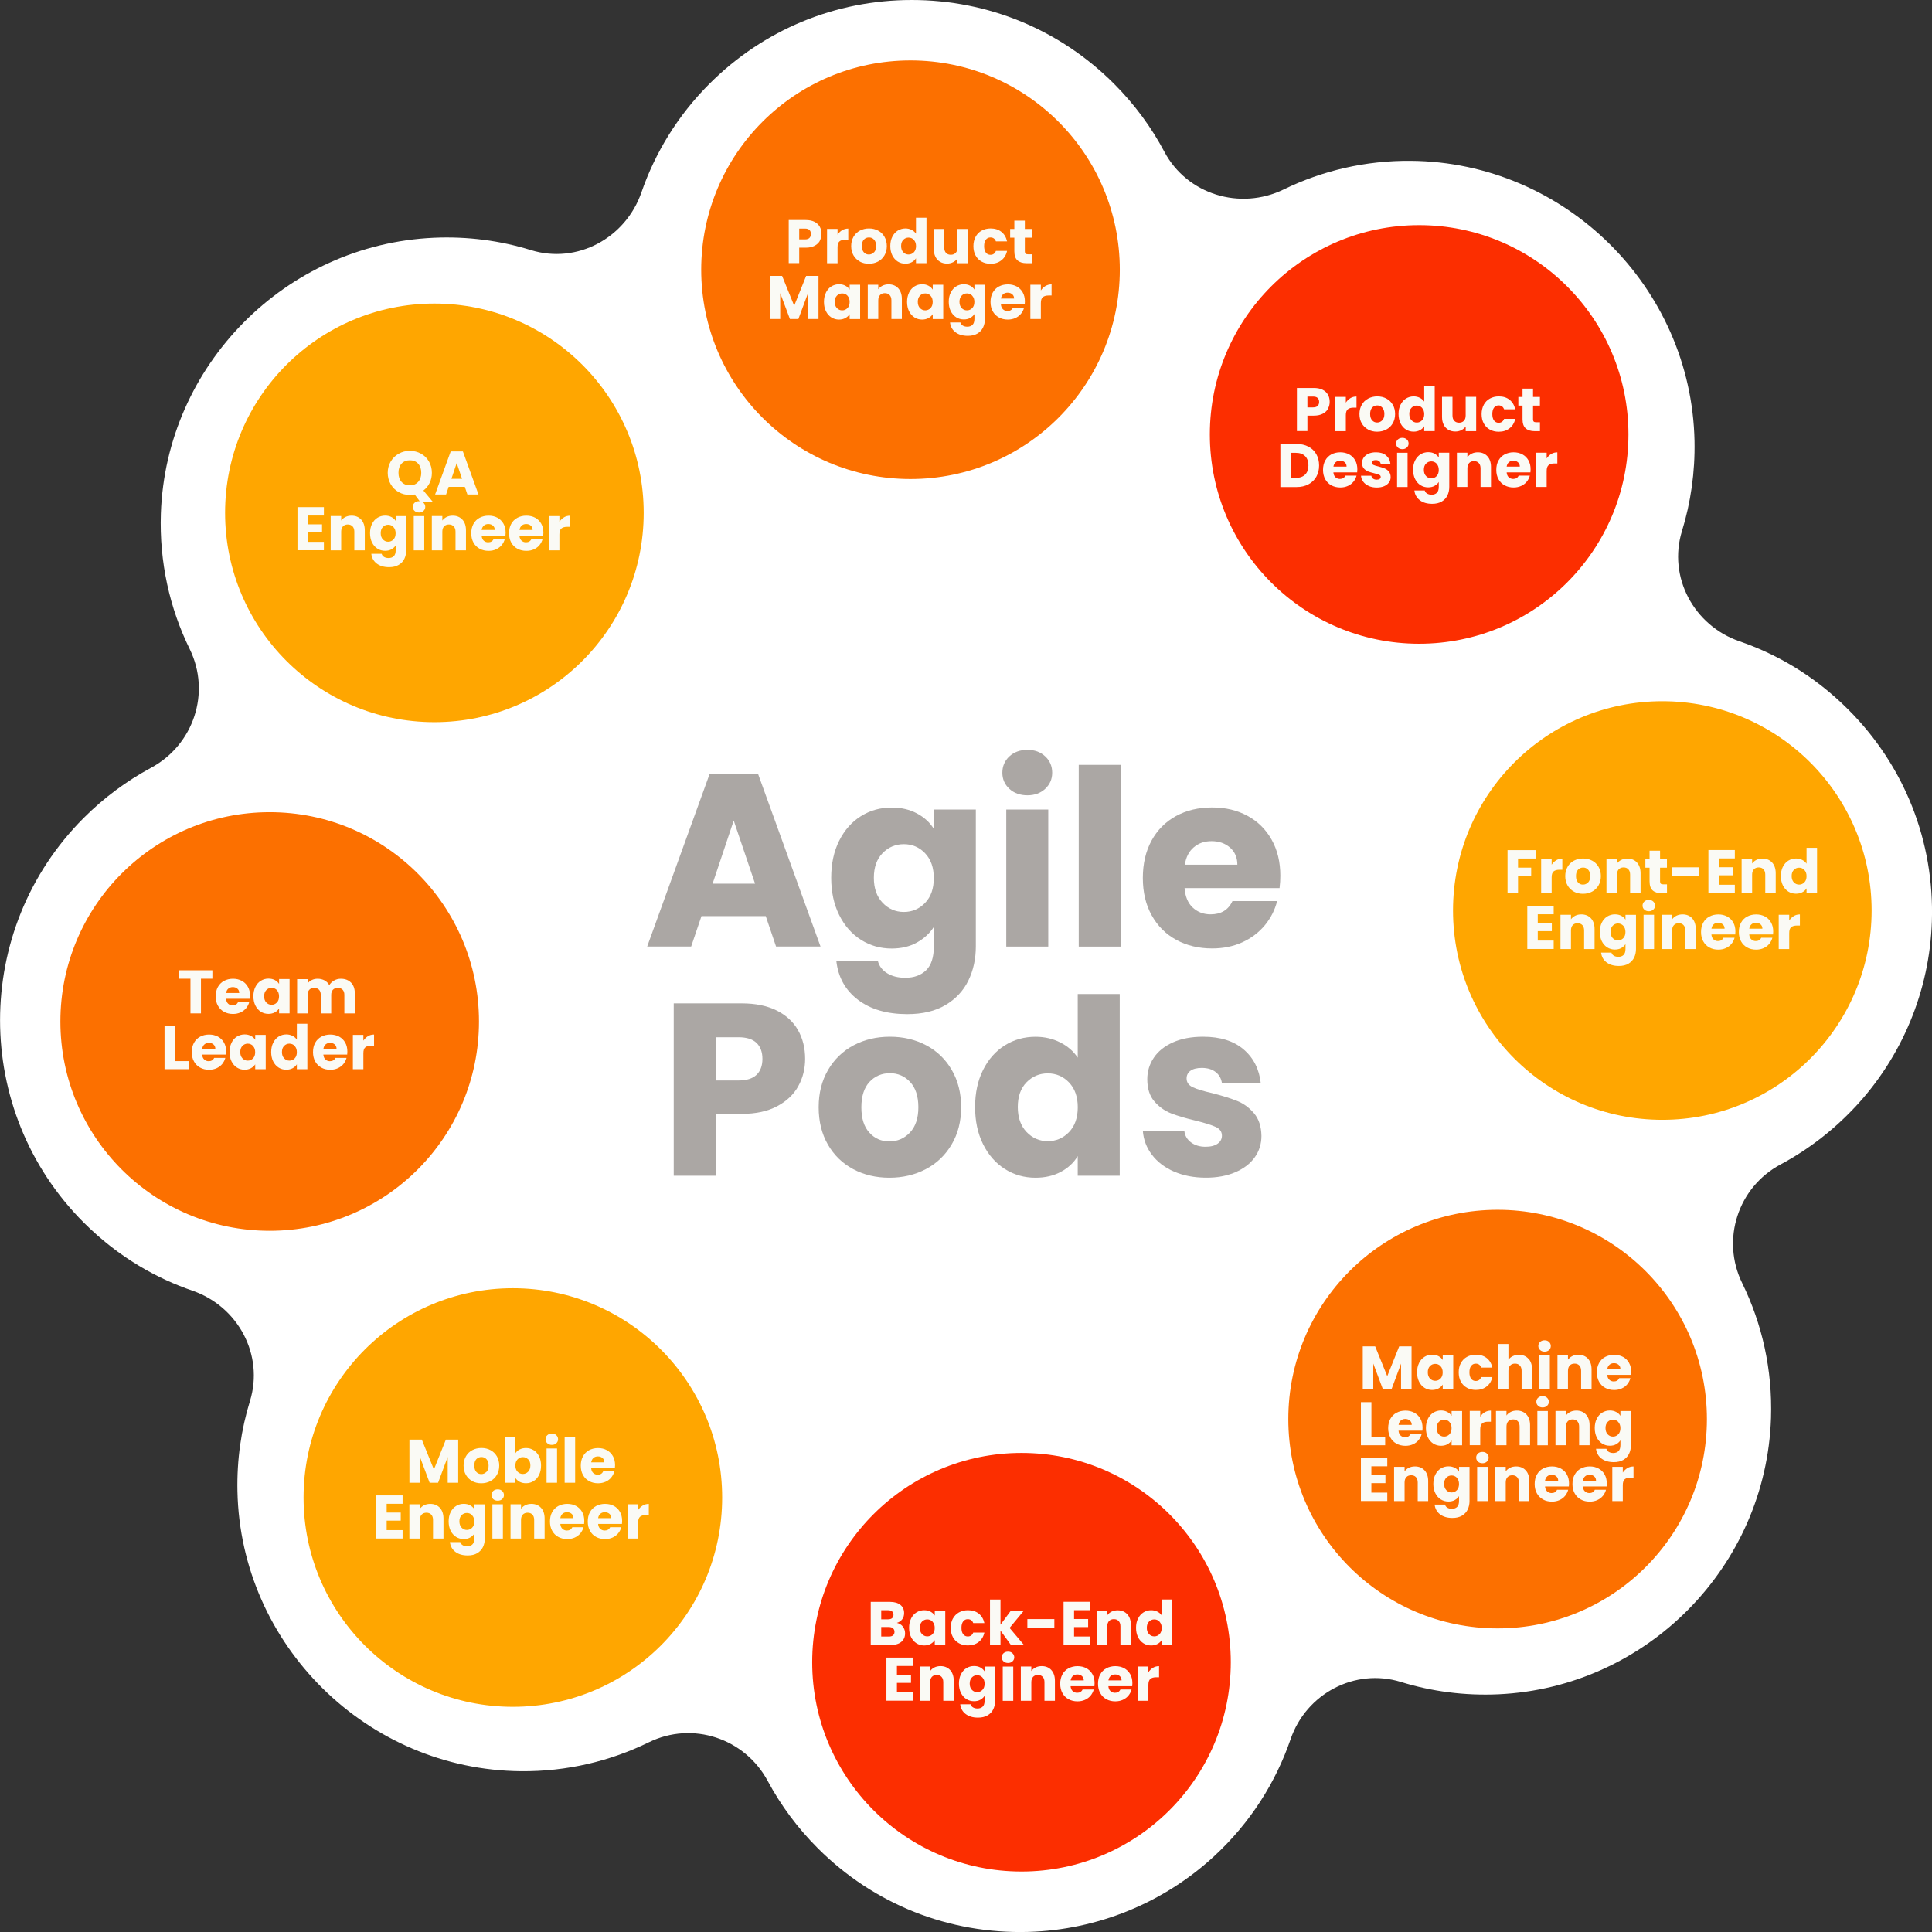 <?xml version="1.0" encoding="UTF-8"?>
<svg id="Capa_2" data-name="Capa 2" xmlns="http://www.w3.org/2000/svg" xmlns:xlink="http://www.w3.org/1999/xlink" viewBox="0 0 438 438">
  <rect x="0" y="0" width="438" height="438" fill="#333333" stroke="none"/>
  <defs>
    <style>
      .cls-1 {
        fill: #fc2e00;
      }

      .cls-1, .cls-2, .cls-3, .cls-4, .cls-5, .cls-6, .cls-7 {
        stroke-width: 0px;
      }

      .cls-8 {
        opacity: .5;
      }

      .cls-2 {
        fill: none;
      }

      .cls-3 {
        fill: #574f4a;
      }

      .cls-4 {
        fill: #fff;
      }

      .cls-9 {
        clip-path: url(#clippath);
      }

      .cls-5 {
        fill: #fafaf5;
      }

      .cls-6 {
        fill: #fc7000;
      }

      .cls-7 {
        fill: #ffa600;
      }
    </style>
    <clipPath id="clippath">
      <rect class="cls-2" width="438" height="438"/>
    </clipPath>
  </defs>
  <g id="Capa_2-2" data-name="Capa 2">
    <g class="cls-9">
      <g>
        <path class="cls-4" d="M420.46,251.08c-4.95,5.27-10.62,9.6-16.79,12.91-9.68,5.17-13.53,17.05-8.7,26.91,4.5,9.19,6.88,19.59,6.53,30.58-1.1,33.64-28.16,61.09-61.79,62.63-7.72.35-15.17-.65-22.12-2.8-10.43-3.21-21.46,2.65-25,12.97-3.36,9.8-9.13,18.95-17.3,26.51-11.48,10.62-26.51,16.75-42.14,17.19-18.02.51-35.06-6.28-47.75-18.97-4.57-4.57-8.37-9.7-11.34-15.23-5.21-9.71-17.06-13.64-26.96-8.79-8.74,4.28-18.59,6.65-28.98,6.56-34.89-.3-63.56-28.58-64.29-63.47-.15-7.13.85-14.01,2.84-20.46,3.22-10.45-2.7-21.45-13.04-25.01-7.85-2.7-16.58-7.39-24.65-15.45-25.29-25.29-25.29-66.44,0-91.73,4.57-4.57,9.7-8.37,15.23-11.35,9.71-5.21,13.64-17.06,8.79-26.95-4.52-9.22-6.9-19.67-6.53-30.69,1.15-33.64,28.26-61.04,61.89-62.54,7.69-.34,15.09.66,22.01,2.8,10.48,3.23,21.47-2.73,25.05-13.1,3.11-8.99,8.24-17.43,15.41-24.6C173.09,6.74,189.38,0,206.7,0s33.62,6.74,45.87,19c4.66,4.66,8.46,9.86,11.4,15.4,5.15,9.7,17.17,13.35,27.05,8.55,8.72-4.24,18.52-6.59,28.88-6.49,34.89.32,63.54,28.62,64.26,63.51.14,7.11-.86,13.97-2.84,20.41-3.22,10.45,2.7,21.45,13.04,25.01,7.85,2.7,16.58,7.39,24.65,15.46,12.77,12.77,19.56,29.92,18.96,48.07-.51,15.68-6.76,30.72-17.5,42.16h0Z"/>
        <path class="cls-6" d="M206.42,108.6c26.21,0,47.45-21.24,47.45-47.45s-21.24-47.45-47.45-47.45-47.45,21.24-47.45,47.45,21.24,47.45,47.45,47.45Z"/>
        <path class="cls-7" d="M376.86,253.87c26.21,0,47.45-21.24,47.45-47.45s-21.24-47.45-47.45-47.45-47.45,21.24-47.45,47.45,21.24,47.45,47.45,47.45Z"/>
        <path class="cls-6" d="M339.52,369.17c26.21,0,47.45-21.24,47.45-47.45s-21.24-47.45-47.45-47.45-47.45,21.24-47.45,47.45,21.24,47.45,47.45,47.45Z"/>
        <path class="cls-1" d="M231.58,424.29c26.21,0,47.45-21.24,47.45-47.45s-21.24-47.45-47.45-47.45-47.45,21.24-47.45,47.45,21.24,47.45,47.45,47.45Z"/>
        <path class="cls-1" d="M321.73,145.94c26.21,0,47.45-21.24,47.45-47.45s-21.24-47.45-47.45-47.45-47.45,21.24-47.45,47.45,21.24,47.45,47.45,47.45Z"/>
        <path class="cls-7" d="M116.27,386.95c26.21,0,47.45-21.24,47.45-47.45s-21.24-47.45-47.45-47.45-47.45,21.24-47.45,47.45,21.24,47.45,47.45,47.45Z"/>
        <path class="cls-6" d="M61.14,279.03c26.21,0,47.45-21.24,47.45-47.45s-21.24-47.45-47.45-47.45-47.45,21.24-47.45,47.45,21.24,47.45,47.45,47.45Z"/>
        <path class="cls-7" d="M98.48,163.72c26.21,0,47.45-21.24,47.45-47.45s-21.24-47.45-47.45-47.45-47.45,21.24-47.45,47.45,21.24,47.45,47.45,47.45Z"/>
        <path class="cls-5" d="M185.87,54.59c-.26.47-.66.85-1.2,1.13-.54.29-1.21.43-2.01.43h-1.47v3.5h-2.38v-9.77h3.85c.78,0,1.44.13,1.97.4.54.27.94.64,1.21,1.11.27.47.4,1.02.4,1.63,0,.57-.13,1.08-.39,1.55h0ZM183.51,53.94c.22-.22.33-.51.33-.9s-.11-.69-.33-.9c-.22-.22-.56-.32-1.02-.32h-1.3v2.45h1.3c.46,0,.79-.11,1.02-.32h0Z"/>
        <path class="cls-5" d="M190.92,52.19c.42-.25.88-.37,1.39-.37v2.52h-.65c-.6,0-1.04.13-1.34.38-.3.25-.44.7-.44,1.34v3.61h-2.38v-7.77h2.38v1.3c.28-.42.63-.77,1.04-1.01h0Z"/>
        <path class="cls-5" d="M194.94,59.29c-.61-.32-1.09-.79-1.44-1.39-.35-.6-.53-1.31-.53-2.11s.18-1.5.53-2.11c.35-.61.84-1.08,1.45-1.4.61-.32,1.3-.49,2.06-.49s1.45.16,2.06.49c.61.32,1.1.79,1.45,1.4.35.61.53,1.31.53,2.11s-.18,1.5-.54,2.11c-.36.61-.84,1.08-1.46,1.4-.62.32-1.3.49-2.07.49s-1.45-.16-2.06-.49ZM198.15,57.21c.32-.34.48-.81.48-1.44s-.16-1.1-.47-1.44-.7-.5-1.15-.5-.85.16-1.16.49c-.31.33-.46.81-.46,1.44s.15,1.1.45,1.44c.3.34.68.5,1.13.5s.84-.16,1.16-.5h0Z"/>
        <path class="cls-5" d="M202.3,53.67c.3-.6.71-1.07,1.23-1.39.52-.32,1.1-.49,1.74-.49.51,0,.98.11,1.4.32.42.22.75.5.99.86v-3.61h2.38v10.3h-2.38v-1.11c-.22.37-.54.67-.96.89-.41.22-.89.34-1.44.34-.64,0-1.22-.16-1.74-.49-.52-.33-.93-.8-1.23-1.4-.3-.61-.45-1.31-.45-2.11s.15-1.5.45-2.1h0ZM207.18,54.37c-.33-.34-.73-.51-1.2-.51s-.87.17-1.2.51c-.33.34-.49.8-.49,1.4s.16,1.06.49,1.41c.33.35.73.52,1.2.52s.87-.17,1.2-.51c.33-.34.49-.81.49-1.4s-.17-1.06-.49-1.4Z"/>
        <path class="cls-5" d="M219.44,51.9v7.77h-2.38v-1.06c-.24.34-.57.62-.98.83-.41.21-.87.32-1.37.32-.59,0-1.12-.13-1.58-.4-.46-.27-.81-.65-1.06-1.15-.25-.5-.37-1.09-.37-1.77v-4.54h2.37v4.22c0,.52.13.92.4,1.21.27.29.63.43,1.09.43s.83-.15,1.1-.43c.27-.28.41-.69.41-1.21v-4.22h2.38,0Z"/>
        <path class="cls-5" d="M221.18,53.67c.33-.6.79-1.07,1.38-1.39.59-.32,1.26-.49,2.02-.49.97,0,1.79.25,2.44.77.65.51,1.08,1.23,1.29,2.16h-2.53c-.21-.59-.63-.89-1.24-.89-.44,0-.78.17-1.04.51-.26.34-.39.82-.39,1.46s.13,1.11.39,1.46c.26.34.61.51,1.04.51.61,0,1.02-.3,1.24-.89h2.53c-.2.91-.63,1.63-1.3,2.14-.66.52-1.47.78-2.44.78-.76,0-1.44-.16-2.02-.49-.59-.32-1.05-.79-1.38-1.39-.33-.6-.49-1.31-.49-2.11s.16-1.51.49-2.11Z"/>
        <path class="cls-5" d="M233.91,57.65v2.02h-1.21c-.86,0-1.54-.21-2.02-.63-.48-.42-.72-1.11-.72-2.07v-3.09h-.95v-1.97h.95v-1.89h2.38v1.89h1.56v1.97h-1.56v3.12c0,.23.06.4.16.5.11.1.3.15.56.15h.85Z"/>
        <path class="cls-5" d="M185.56,62.55v9.77h-2.38v-5.86l-2.18,5.86h-1.92l-2.2-5.87v5.87h-2.38v-9.77h2.81l2.74,6.76,2.71-6.76h2.8Z"/>
        <path class="cls-5" d="M187.25,66.32c.3-.6.71-1.07,1.23-1.39.52-.32,1.1-.49,1.74-.49.55,0,1.03.11,1.44.34.41.22.73.51.96.88v-1.1h2.38v7.77h-2.38v-1.1c-.23.36-.56.65-.97.88-.41.22-.89.34-1.44.34-.63,0-1.21-.16-1.73-.49-.52-.33-.93-.8-1.23-1.4-.3-.61-.45-1.31-.45-2.11s.15-1.5.45-2.1h0ZM192.13,67.03c-.33-.34-.73-.51-1.2-.51s-.87.17-1.2.51c-.33.34-.49.8-.49,1.4s.16,1.06.49,1.41c.33.35.73.52,1.2.52s.87-.17,1.2-.51c.33-.34.49-.81.49-1.4s-.16-1.06-.49-1.4Z"/>
        <path class="cls-5" d="M203.64,65.35c.54.59.82,1.4.82,2.43v4.54h-2.37v-4.22c0-.52-.13-.92-.4-1.21-.27-.29-.63-.43-1.09-.43s-.82.15-1.09.43c-.26.29-.4.69-.4,1.21v4.22h-2.38v-7.77h2.38v1.03c.24-.34.56-.61.97-.82.41-.2.87-.3,1.38-.3.91,0,1.63.3,2.18.89h0Z"/>
        <path class="cls-5" d="M206.09,66.32c.3-.6.71-1.07,1.23-1.39.52-.32,1.1-.49,1.74-.49.55,0,1.02.11,1.44.34.41.22.73.51.96.88v-1.1h2.38v7.77h-2.38v-1.1c-.24.36-.56.65-.97.88-.41.22-.89.34-1.44.34-.63,0-1.21-.16-1.73-.49-.52-.33-.93-.8-1.23-1.4s-.45-1.31-.45-2.11.15-1.5.45-2.1h0ZM210.96,67.03c-.33-.34-.73-.51-1.2-.51s-.87.17-1.2.51c-.33.34-.49.8-.49,1.4s.16,1.06.49,1.41c.33.35.73.52,1.2.52s.87-.17,1.2-.51.49-.81.49-1.4-.16-1.06-.49-1.4Z"/>
        <path class="cls-5" d="M219.95,64.77c.41.22.73.51.96.88v-1.1h2.38v7.75c0,.71-.14,1.36-.42,1.94-.28.58-.71,1.04-1.3,1.39-.58.34-1.3.51-2.16.51-1.15,0-2.08-.27-2.8-.82-.72-.54-1.12-1.28-1.23-2.21h2.35c.08.3.25.53.53.7.28.17.62.26,1.03.26.49,0,.89-.14,1.18-.42.29-.28.44-.73.44-1.36v-1.1c-.23.36-.55.66-.96.89-.41.23-.89.34-1.44.34-.64,0-1.22-.16-1.74-.49-.52-.33-.93-.8-1.23-1.4-.3-.61-.45-1.31-.45-2.11s.15-1.5.45-2.1c.3-.6.71-1.07,1.23-1.39.52-.32,1.1-.49,1.74-.49.55,0,1.02.11,1.44.34ZM220.41,67.03c-.33-.34-.73-.51-1.2-.51s-.87.17-1.2.51c-.33.34-.49.8-.49,1.4s.16,1.06.49,1.41c.33.35.73.52,1.2.52s.87-.17,1.2-.51c.33-.34.49-.81.49-1.4s-.16-1.06-.49-1.4Z"/>
        <path class="cls-5" d="M232.29,69.01h-5.38c.04.48.19.85.47,1.11.28.25.61.39,1.01.39.59,0,1.01-.25,1.24-.75h2.53c-.13.51-.37.97-.7,1.38-.34.41-.76.73-1.27.96-.51.23-1.08.35-1.71.35-.76,0-1.44-.16-2.03-.49s-1.06-.79-1.39-1.39c-.34-.6-.5-1.31-.5-2.11s.16-1.51.49-2.11c.33-.6.79-1.07,1.39-1.39.6-.32,1.28-.49,2.04-.49s1.42.16,2.01.47c.59.32,1.04.77,1.37,1.35s.49,1.27.49,2.04c0,.22-.01.46-.04.7h0ZM229.9,67.68c0-.41-.14-.73-.42-.97-.28-.24-.63-.36-1.04-.36s-.73.11-1.01.35c-.27.23-.44.56-.51.99h2.98Z"/>
        <path class="cls-5" d="M237.01,64.84c.42-.25.88-.37,1.39-.37v2.52h-.65c-.6,0-1.04.13-1.34.38-.3.25-.44.7-.44,1.34v3.61h-2.38v-7.77h2.38v1.3c.28-.42.63-.77,1.04-1.01h0Z"/>
        <path class="cls-5" d="M348.13,192.74v1.9h-3.98v2.06h2.98v1.85h-2.98v3.95h-2.38v-9.77h6.36Z"/>
        <path class="cls-5" d="M352.8,195.03c.42-.25.88-.37,1.39-.37v2.52h-.65c-.59,0-1.04.13-1.33.38-.3.25-.44.7-.44,1.34v3.61h-2.38v-7.77h2.38v1.3c.28-.42.63-.76,1.04-1.01h0Z"/>
        <path class="cls-5" d="M356.82,202.13c-.61-.32-1.09-.79-1.44-1.39-.35-.6-.53-1.31-.53-2.11s.18-1.5.53-2.11c.35-.61.83-1.08,1.45-1.4.61-.32,1.3-.49,2.06-.49s1.45.16,2.06.49c.61.32,1.09.79,1.45,1.4.36.61.53,1.31.53,2.11s-.18,1.5-.54,2.11c-.36.61-.84,1.07-1.46,1.4s-1.3.49-2.07.49-1.45-.16-2.06-.49ZM360.04,200.06c.32-.34.48-.81.48-1.44s-.16-1.1-.47-1.44c-.31-.34-.7-.5-1.14-.5s-.85.16-1.16.49-.46.81-.46,1.44.15,1.1.45,1.44c.3.34.68.5,1.13.5s.84-.16,1.16-.5h0Z"/>
        <path class="cls-5" d="M371.11,195.54c.54.59.82,1.4.82,2.43v4.54h-2.37v-4.22c0-.52-.13-.92-.4-1.21-.27-.29-.63-.43-1.09-.43s-.82.15-1.09.43c-.26.29-.4.69-.4,1.21v4.22h-2.38v-7.77h2.38v1.03c.24-.34.56-.61.98-.82.41-.2.87-.3,1.38-.3.91,0,1.63.3,2.18.89h0Z"/>
        <path class="cls-5" d="M377.92,200.49v2.02h-1.21c-.86,0-1.54-.21-2.02-.63-.48-.42-.72-1.11-.72-2.07v-3.09h-.95v-1.97h.95v-1.89h2.38v1.89h1.56v1.97h-1.56v3.12c0,.23.06.4.16.5.11.1.3.15.56.15h.85Z"/>
        <path class="cls-5" d="M385.22,196.63v1.97h-6.12v-1.97h6.12Z"/>
        <path class="cls-5" d="M389.69,194.64v1.97h3.19v1.83h-3.19v2.14h3.61v1.9h-5.99v-9.77h5.99v1.9h-3.61Z"/>
        <path class="cls-5" d="M401.75,195.54c.54.59.82,1.4.82,2.43v4.54h-2.37v-4.22c0-.52-.13-.92-.4-1.21-.27-.29-.63-.43-1.09-.43s-.82.15-1.09.43c-.26.29-.4.69-.4,1.21v4.22h-2.38v-7.77h2.38v1.03c.24-.34.56-.61.97-.82.41-.2.87-.3,1.38-.3.91,0,1.63.3,2.18.89h0Z"/>
        <path class="cls-5" d="M404.2,196.51c.3-.6.71-1.07,1.23-1.39.52-.32,1.1-.49,1.74-.49.51,0,.97.11,1.4.32.42.21.75.5.99.86v-3.61h2.38v10.3h-2.38v-1.11c-.22.37-.54.67-.96.89-.41.22-.89.33-1.44.33-.64,0-1.22-.16-1.74-.49-.52-.33-.93-.8-1.23-1.4-.3-.61-.45-1.31-.45-2.11s.15-1.5.45-2.1h0ZM409.07,197.22c-.33-.34-.73-.51-1.2-.51s-.87.17-1.2.51c-.33.34-.49.8-.49,1.4s.17,1.06.49,1.41c.33.35.73.52,1.2.52s.87-.17,1.2-.51c.33-.34.49-.81.49-1.4s-.16-1.06-.49-1.4Z"/>
        <path class="cls-5" d="M348.62,207.29v1.97h3.19v1.84h-3.19v2.14h3.61v1.9h-5.98v-9.77h5.98v1.9h-3.61Z"/>
        <path class="cls-5" d="M360.68,208.19c.54.59.82,1.4.82,2.43v4.54h-2.37v-4.22c0-.52-.13-.92-.4-1.21-.27-.29-.63-.43-1.09-.43s-.82.15-1.09.43c-.27.29-.4.69-.4,1.21v4.22h-2.38v-7.77h2.38v1.03c.24-.34.56-.61.97-.82.41-.2.87-.3,1.38-.3.91,0,1.63.3,2.18.89h0Z"/>
        <path class="cls-5" d="M367.55,207.62c.41.22.73.51.96.88v-1.1h2.38v7.75c0,.71-.14,1.36-.42,1.94-.29.58-.71,1.04-1.3,1.39-.58.34-1.3.51-2.16.51-1.15,0-2.08-.27-2.8-.82s-1.12-1.28-1.23-2.21h2.35c.08.3.25.53.53.7.28.17.62.26,1.03.26.49,0,.89-.14,1.18-.42.29-.29.44-.73.44-1.36v-1.1c-.23.36-.55.66-.96.89-.41.23-.89.34-1.44.34-.64,0-1.22-.16-1.74-.49-.52-.33-.93-.8-1.23-1.4-.3-.61-.45-1.31-.45-2.11s.15-1.5.45-2.1c.3-.6.71-1.07,1.23-1.39.52-.32,1.1-.49,1.74-.49.55,0,1.02.11,1.44.33ZM368.01,209.87c-.33-.34-.73-.51-1.2-.51s-.87.17-1.2.51c-.33.34-.49.8-.49,1.4s.16,1.06.49,1.41c.33.35.73.52,1.2.52s.87-.17,1.2-.51c.33-.34.49-.81.49-1.4s-.17-1.06-.49-1.41Z"/>
        <path class="cls-5" d="M372.78,206.22c-.27-.25-.4-.55-.4-.91s.13-.68.4-.92c.26-.25.61-.37,1.02-.37s.75.12,1.01.37c.26.25.4.56.4.92s-.13.66-.4.91c-.27.25-.6.37-1.01.37s-.76-.12-1.02-.37ZM374.99,207.39v7.77h-2.38v-7.77h2.38Z"/>
        <path class="cls-5" d="M383.62,208.19c.54.59.82,1.4.82,2.43v4.54h-2.37v-4.22c0-.52-.13-.92-.4-1.21-.27-.29-.63-.43-1.09-.43s-.82.15-1.09.43c-.27.29-.4.69-.4,1.21v4.22h-2.38v-7.77h2.38v1.03c.24-.34.56-.61.98-.82.41-.2.87-.3,1.38-.3.91,0,1.63.3,2.18.89h0Z"/>
        <path class="cls-5" d="M393.37,211.85h-5.38c.04.48.19.85.47,1.11.28.25.61.39,1.01.39.59,0,1.01-.25,1.24-.75h2.53c-.13.51-.37.97-.7,1.38-.34.41-.77.73-1.27.96-.51.23-1.08.35-1.71.35-.76,0-1.44-.16-2.03-.49-.6-.32-1.06-.79-1.39-1.39-.34-.6-.5-1.31-.5-2.11s.16-1.51.49-2.11.79-1.07,1.39-1.39c.6-.32,1.28-.49,2.04-.49s1.42.16,2.01.48c.59.32,1.04.76,1.37,1.35.33.58.49,1.26.49,2.04,0,.22-.01.46-.04.7h0ZM390.98,210.53c0-.41-.14-.73-.42-.97-.28-.24-.63-.36-1.04-.36s-.73.11-1.01.35c-.27.23-.44.56-.51.99h2.98Z"/>
        <path class="cls-5" d="M401.94,211.85h-5.38c.04.48.19.85.47,1.11.28.25.61.39,1.01.39.6,0,1.01-.25,1.24-.75h2.53c-.13.51-.37.97-.7,1.38-.34.41-.77.73-1.27.96-.51.23-1.08.35-1.71.35-.76,0-1.44-.16-2.03-.49-.6-.32-1.06-.79-1.39-1.39-.34-.6-.5-1.31-.5-2.11s.16-1.51.49-2.11c.33-.6.79-1.07,1.39-1.39.6-.32,1.28-.49,2.04-.49s1.42.16,2.01.48c.59.32,1.04.76,1.37,1.35.33.58.49,1.26.49,2.04,0,.22-.01.46-.04.7h0ZM399.55,210.53c0-.41-.14-.73-.42-.97-.28-.24-.63-.36-1.04-.36s-.73.11-1.01.35c-.27.23-.44.56-.51.99h2.98Z"/>
        <path class="cls-5" d="M406.66,207.68c.42-.25.88-.37,1.39-.37v2.52h-.65c-.6,0-1.04.13-1.33.38-.3.25-.44.7-.44,1.34v3.61h-2.38v-7.77h2.38v1.3c.28-.42.63-.76,1.04-1.01h0Z"/>
        <path class="cls-5" d="M320.01,305.23v9.77h-2.38v-5.86l-2.18,5.86h-1.92l-2.2-5.87v5.87h-2.38v-9.77h2.81l2.74,6.76,2.71-6.76h2.8Z"/>
        <path class="cls-5" d="M321.71,309c.3-.6.71-1.07,1.23-1.39.52-.32,1.1-.49,1.74-.49.55,0,1.02.11,1.44.33.41.22.73.51.96.88v-1.1h2.38v7.77h-2.38v-1.1c-.23.36-.56.65-.97.88-.41.22-.89.34-1.44.34-.63,0-1.21-.16-1.73-.49-.52-.33-.93-.8-1.23-1.4-.3-.61-.45-1.31-.45-2.11s.15-1.5.45-2.1h0ZM326.58,309.71c-.33-.34-.73-.51-1.2-.51s-.87.17-1.2.51c-.33.34-.49.8-.49,1.4s.16,1.06.49,1.41.73.52,1.2.52.87-.17,1.2-.51c.33-.34.49-.81.49-1.4s-.16-1.06-.49-1.4h0Z"/>
        <path class="cls-5" d="M331.2,309c.33-.6.79-1.07,1.38-1.39.59-.32,1.26-.49,2.02-.49.97,0,1.79.25,2.44.76.65.51,1.08,1.23,1.29,2.16h-2.53c-.21-.6-.63-.89-1.24-.89-.44,0-.78.17-1.04.51-.26.34-.39.82-.39,1.46s.13,1.11.39,1.45c.26.34.61.51,1.04.51.61,0,1.02-.3,1.24-.89h2.53c-.2.91-.63,1.63-1.3,2.14-.66.52-1.47.78-2.44.78-.76,0-1.44-.16-2.02-.49-.59-.32-1.05-.79-1.38-1.39-.33-.6-.49-1.31-.49-2.11s.16-1.51.49-2.11Z"/>
        <path class="cls-5" d="M346.52,308.03c.54.59.81,1.4.81,2.43v4.54h-2.37v-4.22c0-.52-.13-.92-.41-1.21-.27-.29-.63-.43-1.09-.43s-.82.14-1.09.43c-.27.29-.4.69-.4,1.21v4.22h-2.38v-10.3h2.38v3.57c.24-.34.57-.62.99-.82.42-.2.89-.3,1.4-.3.89,0,1.61.3,2.14.89h0Z"/>
        <path class="cls-5" d="M349.15,306.06c-.27-.25-.4-.55-.4-.91s.13-.68.4-.92c.27-.25.61-.37,1.02-.37s.75.12,1.01.37c.26.25.4.56.4.92s-.13.66-.4.91c-.26.25-.6.37-1.01.37s-.76-.12-1.02-.37ZM351.36,307.24v7.77h-2.38v-7.77h2.38Z"/>
        <path class="cls-5" d="M360,308.03c.54.59.82,1.4.82,2.43v4.54h-2.37v-4.22c0-.52-.13-.92-.4-1.21s-.63-.43-1.09-.43-.82.14-1.09.43c-.26.29-.4.69-.4,1.21v4.22h-2.38v-7.77h2.38v1.03c.24-.34.56-.61.98-.82.41-.2.87-.3,1.38-.3.91,0,1.63.3,2.18.89h0Z"/>
        <path class="cls-5" d="M369.75,311.69h-5.38c.04.48.19.85.47,1.11.27.25.61.39,1.01.39.59,0,1.01-.25,1.24-.75h2.53c-.13.51-.37.97-.7,1.38-.33.41-.77.73-1.27.96-.51.23-1.08.35-1.71.35-.76,0-1.44-.16-2.03-.49-.6-.32-1.06-.79-1.39-1.39-.33-.6-.5-1.31-.5-2.11s.17-1.51.49-2.11c.33-.6.79-1.07,1.38-1.39.6-.32,1.28-.49,2.04-.49s1.42.16,2.01.47c.58.32,1.04.76,1.37,1.35.33.58.49,1.27.49,2.04,0,.22-.01.45-.05.7h0ZM367.36,310.37c0-.41-.14-.73-.42-.97-.28-.24-.63-.36-1.04-.36s-.73.11-1.01.35c-.27.23-.44.56-.51.99h2.98Z"/>
        <path class="cls-5" d="M310.91,325.82h3.12v1.83h-5.5v-9.77h2.38v7.93Z"/>
        <path class="cls-5" d="M322.44,324.34h-5.38c.04.48.19.85.47,1.11.27.25.61.39,1.01.39.59,0,1.01-.25,1.24-.75h2.53c-.13.51-.37.97-.7,1.38-.33.41-.76.73-1.27.96-.51.23-1.08.35-1.71.35-.76,0-1.44-.17-2.03-.49-.6-.32-1.06-.79-1.39-1.39s-.5-1.31-.5-2.11.17-1.51.49-2.11c.33-.6.79-1.07,1.39-1.39.6-.32,1.28-.49,2.04-.49s1.42.16,2.01.48c.58.32,1.04.77,1.37,1.35.33.58.49,1.26.49,2.04,0,.22-.01.46-.05.7h0ZM320.05,323.02c0-.41-.14-.73-.42-.97-.28-.24-.63-.36-1.04-.36s-.73.11-1.01.35c-.27.23-.44.56-.51.99h2.98Z"/>
        <path class="cls-5" d="M323.72,321.65c.3-.6.71-1.07,1.23-1.39.52-.32,1.1-.49,1.74-.49.55,0,1.02.11,1.44.34.41.22.73.51.96.88v-1.1h2.38v7.77h-2.38v-1.1c-.24.36-.56.65-.97.88-.41.22-.89.33-1.44.33-.63,0-1.21-.17-1.73-.49-.52-.33-.93-.8-1.23-1.4-.3-.61-.45-1.31-.45-2.11s.15-1.5.45-2.1h0ZM328.59,322.36c-.33-.34-.73-.51-1.2-.51s-.87.17-1.2.51c-.33.34-.49.8-.49,1.4s.17,1.06.49,1.41c.33.35.73.52,1.2.52s.87-.17,1.2-.51c.33-.34.49-.81.49-1.4s-.16-1.06-.49-1.4h0Z"/>
        <path class="cls-5" d="M336.61,320.17c.42-.25.88-.37,1.39-.37v2.52h-.65c-.59,0-1.04.13-1.33.38-.3.25-.44.7-.44,1.34v3.6h-2.38v-7.77h2.38v1.3c.28-.42.63-.77,1.04-1.01h0Z"/>
        <path class="cls-5" d="M346.06,320.68c.54.59.82,1.4.82,2.43v4.54h-2.37v-4.22c0-.52-.13-.92-.4-1.21-.27-.29-.63-.43-1.09-.43s-.82.15-1.09.43c-.27.29-.4.69-.4,1.21v4.22h-2.38v-7.77h2.38v1.03c.24-.34.56-.61.97-.82.41-.2.87-.3,1.38-.3.91,0,1.63.3,2.18.89h0Z"/>
        <path class="cls-5" d="M348.7,318.71c-.27-.25-.4-.55-.4-.91s.13-.68.4-.92c.27-.25.61-.37,1.02-.37s.75.12,1.01.37c.26.25.4.56.4.92s-.13.66-.4.91c-.26.25-.6.37-1.01.37s-.76-.12-1.02-.37ZM350.91,319.89v7.77h-2.38v-7.77h2.38Z"/>
        <path class="cls-5" d="M359.55,320.68c.54.59.82,1.4.82,2.43v4.54h-2.37v-4.22c0-.52-.13-.92-.4-1.21-.27-.29-.63-.43-1.09-.43s-.82.15-1.09.43c-.27.29-.4.69-.4,1.21v4.22h-2.38v-7.77h2.38v1.03c.24-.34.56-.61.97-.82.41-.2.87-.3,1.38-.3.91,0,1.63.3,2.18.89h0Z"/>
        <path class="cls-5" d="M366.41,320.11c.41.22.73.51.95.88v-1.1h2.38v7.75c0,.71-.14,1.36-.42,1.94-.28.58-.71,1.04-1.3,1.39-.58.34-1.3.51-2.16.51-1.15,0-2.08-.27-2.8-.82-.71-.54-1.12-1.28-1.23-2.21h2.35c.08.3.25.53.53.7.28.17.62.26,1.03.26.49,0,.89-.14,1.18-.42.29-.29.44-.73.44-1.36v-1.1c-.23.36-.55.66-.96.89-.41.23-.88.34-1.44.34-.64,0-1.22-.16-1.74-.49-.52-.33-.93-.8-1.23-1.41-.3-.61-.45-1.31-.45-2.11s.15-1.5.45-2.1c.3-.6.71-1.07,1.23-1.39.52-.32,1.1-.49,1.74-.49.55,0,1.03.11,1.44.34ZM366.87,322.36c-.33-.34-.73-.51-1.2-.51s-.87.17-1.2.51c-.33.34-.49.8-.49,1.4s.16,1.06.49,1.41c.33.35.73.52,1.2.52s.87-.17,1.2-.51c.33-.34.49-.81.49-1.4s-.17-1.06-.49-1.4h0Z"/>
        <path class="cls-5" d="M310.9,332.44v1.97h3.19v1.83h-3.19v2.15h3.61v1.9h-5.98v-9.77h5.98v1.9h-3.61Z"/>
        <path class="cls-5" d="M322.96,333.34c.54.59.82,1.4.82,2.43v4.54h-2.37v-4.22c0-.52-.13-.92-.4-1.21s-.63-.43-1.09-.43-.82.14-1.09.43c-.27.29-.4.69-.4,1.21v4.22h-2.38v-7.77h2.38v1.03c.24-.34.56-.61.97-.82.41-.2.87-.3,1.38-.3.91,0,1.63.3,2.18.89h0Z"/>
        <path class="cls-5" d="M329.82,332.76c.41.22.73.51.95.88v-1.1h2.38v7.75c0,.71-.14,1.36-.42,1.94-.28.58-.71,1.04-1.3,1.39-.58.34-1.3.51-2.16.51-1.15,0-2.08-.27-2.8-.82-.71-.55-1.12-1.28-1.23-2.21h2.35c.08.3.25.53.53.7.28.17.62.26,1.03.26.49,0,.89-.14,1.18-.42.29-.28.44-.73.44-1.36v-1.1c-.23.36-.55.66-.96.89-.41.23-.89.34-1.44.34-.64,0-1.22-.17-1.74-.49-.52-.33-.93-.8-1.23-1.4-.3-.61-.45-1.31-.45-2.11s.15-1.5.45-2.1c.3-.6.71-1.07,1.23-1.39.52-.32,1.1-.49,1.74-.49.55,0,1.02.11,1.44.33ZM330.28,335.01c-.33-.34-.73-.51-1.2-.51s-.87.17-1.2.51c-.33.34-.49.8-.49,1.4s.17,1.06.49,1.41c.33.35.73.53,1.2.53s.87-.17,1.2-.51c.33-.34.49-.81.49-1.4s-.16-1.06-.49-1.4h0Z"/>
        <path class="cls-5" d="M335.06,331.36c-.27-.25-.4-.55-.4-.91s.13-.68.4-.92c.26-.25.61-.37,1.02-.37s.75.12,1.01.37c.26.25.4.56.4.92s-.13.66-.4.91c-.27.25-.6.37-1.01.37s-.76-.12-1.02-.37ZM337.26,332.54v7.77h-2.38v-7.77h2.38Z"/>
        <path class="cls-5" d="M345.89,333.34c.54.59.82,1.4.82,2.43v4.54h-2.37v-4.22c0-.52-.13-.92-.4-1.21s-.63-.43-1.09-.43-.82.14-1.09.43c-.27.29-.4.69-.4,1.21v4.22h-2.38v-7.77h2.38v1.03c.24-.34.56-.61.97-.82.41-.2.87-.3,1.38-.3.91,0,1.63.3,2.18.89h0Z"/>
        <path class="cls-5" d="M355.65,336.99h-5.38c.04.48.19.85.47,1.11.27.25.61.39,1.01.39.59,0,1.01-.25,1.24-.75h2.53c-.13.51-.37.97-.7,1.38-.34.41-.77.73-1.27.96-.51.23-1.08.35-1.71.35-.76,0-1.44-.16-2.03-.49s-1.06-.79-1.39-1.39c-.34-.6-.5-1.31-.5-2.11s.16-1.51.49-2.11c.33-.6.79-1.07,1.39-1.39.6-.32,1.28-.49,2.04-.49s1.42.16,2.01.48c.58.32,1.04.76,1.37,1.35.33.58.49,1.27.49,2.04,0,.22-.01.46-.04.7h0ZM353.25,335.67c0-.41-.14-.73-.42-.97-.28-.24-.63-.36-1.04-.36s-.73.11-1.01.35c-.27.23-.44.56-.51.99h2.98Z"/>
        <path class="cls-5" d="M364.22,336.99h-5.38c.04.48.19.85.47,1.11.27.25.61.39,1.01.39.6,0,1.01-.25,1.24-.75h2.53c-.13.51-.37.97-.7,1.38-.34.41-.77.73-1.27.96-.51.23-1.08.35-1.71.35-.76,0-1.44-.16-2.03-.49-.6-.32-1.06-.79-1.39-1.39-.34-.6-.5-1.31-.5-2.11s.16-1.51.49-2.11c.33-.6.79-1.07,1.39-1.39.6-.32,1.28-.49,2.04-.49s1.42.16,2,.48c.58.32,1.04.76,1.37,1.35.33.58.49,1.27.49,2.04,0,.22-.01.46-.04.7h0ZM361.83,335.67c0-.41-.14-.73-.42-.97-.28-.24-.63-.36-1.04-.36s-.73.11-1.01.35c-.27.23-.44.56-.51.99h2.98Z"/>
        <path class="cls-5" d="M368.94,332.83c.42-.25.88-.37,1.39-.37v2.52h-.65c-.6,0-1.04.13-1.34.38-.3.25-.44.7-.44,1.34v3.61h-2.38v-7.77h2.38v1.3c.28-.42.63-.76,1.04-1.01h0Z"/>
        <path class="cls-5" d="M204.68,368.77c.34.44.51.94.51,1.51,0,.82-.28,1.46-.85,1.94-.57.48-1.37.71-2.39.71h-4.55v-9.77h4.4c.99,0,1.77.23,2.33.68.56.45.84,1.07.84,1.85,0,.58-.15,1.06-.45,1.44-.3.38-.7.65-1.2.79.56.12,1.02.4,1.37.84h0ZM199.78,367.11h1.56c.39,0,.69-.08.9-.26s.32-.42.32-.76-.11-.59-.32-.77c-.21-.18-.51-.27-.9-.27h-1.56v2.04h0ZM202.46,370.74c.21-.18.33-.44.33-.78s-.11-.61-.34-.81c-.23-.2-.54-.29-.94-.29h-1.73v2.16h1.75c.4,0,.71-.09.92-.27h0Z"/>
        <path class="cls-5" d="M206.55,366.93c.3-.6.71-1.07,1.23-1.39.52-.32,1.1-.49,1.74-.49.55,0,1.02.11,1.44.33.41.22.73.51.96.88v-1.1h2.38v7.77h-2.38v-1.1c-.23.36-.56.65-.97.88-.41.22-.89.33-1.44.33-.63,0-1.21-.17-1.73-.49-.52-.33-.93-.8-1.23-1.4s-.45-1.31-.45-2.11.15-1.5.45-2.1h0ZM211.42,367.64c-.33-.34-.73-.51-1.2-.51s-.87.17-1.2.51c-.33.34-.49.8-.49,1.4s.16,1.06.49,1.41c.33.35.73.53,1.2.53s.87-.17,1.2-.51c.33-.34.49-.81.49-1.4s-.16-1.06-.49-1.4h0Z"/>
        <path class="cls-5" d="M216.04,366.93c.33-.6.79-1.07,1.38-1.39.59-.32,1.26-.49,2.02-.49.97,0,1.79.25,2.44.76.65.51,1.08,1.23,1.29,2.16h-2.53c-.21-.59-.63-.89-1.24-.89-.44,0-.78.17-1.04.51-.26.34-.39.82-.39,1.45s.13,1.11.39,1.45c.26.34.61.51,1.04.51.61,0,1.03-.3,1.24-.89h2.53c-.2.91-.63,1.62-1.3,2.14-.66.52-1.47.78-2.44.78-.76,0-1.44-.16-2.02-.49-.59-.32-1.05-.79-1.38-1.39-.33-.6-.49-1.31-.49-2.11s.16-1.51.49-2.11Z"/>
        <path class="cls-5" d="M229.19,372.93l-2.37-3.26v3.26h-2.38v-10.3h2.38v5.69l2.35-3.16h2.94l-3.23,3.9,3.26,3.87h-2.96Z"/>
        <path class="cls-5" d="M239.03,367.06v1.97h-6.12v-1.97h6.12Z"/>
        <path class="cls-5" d="M243.5,365.07v1.97h3.19v1.83h-3.19v2.14h3.61v1.9h-5.99v-9.77h5.99v1.9h-3.61Z"/>
        <path class="cls-5" d="M255.56,365.96c.54.59.82,1.4.82,2.43v4.54h-2.37v-4.22c0-.52-.13-.92-.4-1.21s-.63-.43-1.09-.43-.82.14-1.09.43c-.27.29-.4.69-.4,1.21v4.22h-2.38v-7.77h2.38v1.03c.24-.34.56-.61.97-.82.41-.2.87-.3,1.38-.3.91,0,1.63.3,2.18.89h0Z"/>
        <path class="cls-5" d="M258.01,366.93c.3-.6.71-1.07,1.23-1.39.52-.32,1.1-.49,1.74-.49.51,0,.98.11,1.4.32.42.21.75.5.99.86v-3.61h2.38v10.3h-2.38v-1.11c-.22.37-.54.67-.96.89-.41.22-.89.34-1.44.34-.64,0-1.22-.16-1.74-.49-.52-.33-.93-.8-1.23-1.4-.3-.61-.45-1.31-.45-2.11s.15-1.5.45-2.1h0ZM262.88,367.64c-.33-.34-.73-.51-1.2-.51s-.87.17-1.2.51c-.33.34-.49.8-.49,1.4s.16,1.06.49,1.41c.33.35.73.53,1.2.53s.87-.17,1.2-.51c.33-.34.49-.81.49-1.4s-.17-1.06-.49-1.4h0Z"/>
        <path class="cls-5" d="M203.34,377.72v1.97h3.19v1.83h-3.19v2.14h3.61v1.9h-5.99v-9.77h5.99v1.9h-3.61Z"/>
        <path class="cls-5" d="M215.4,378.61c.54.59.82,1.4.82,2.43v4.54h-2.37v-4.22c0-.52-.13-.92-.4-1.21-.27-.28-.63-.43-1.09-.43s-.82.15-1.09.43c-.27.29-.4.69-.4,1.21v4.22h-2.38v-7.77h2.38v1.03c.24-.34.56-.61.97-.82.41-.2.87-.3,1.38-.3.91,0,1.63.3,2.18.89h0Z"/>
        <path class="cls-5" d="M222.26,378.04c.41.22.73.51.96.88v-1.1h2.38v7.75c0,.71-.14,1.36-.42,1.94s-.71,1.04-1.3,1.38c-.58.34-1.3.51-2.16.51-1.15,0-2.08-.27-2.8-.82-.71-.54-1.12-1.28-1.23-2.21h2.35c.08.3.25.53.53.7.28.17.62.26,1.03.26.49,0,.89-.14,1.18-.42.29-.28.44-.73.44-1.36v-1.1c-.23.36-.55.66-.96.89-.41.23-.89.34-1.44.34-.64,0-1.22-.16-1.74-.49s-.93-.8-1.23-1.4c-.3-.61-.45-1.31-.45-2.11s.15-1.5.45-2.1c.3-.6.71-1.07,1.23-1.39.52-.32,1.1-.49,1.74-.49.55,0,1.02.11,1.44.33ZM222.73,380.29c-.33-.34-.73-.51-1.2-.51s-.87.17-1.2.51c-.33.34-.49.8-.49,1.4s.16,1.06.49,1.41c.33.35.73.52,1.2.52s.87-.17,1.2-.51c.33-.34.49-.81.49-1.4s-.17-1.06-.49-1.4h0Z"/>
        <path class="cls-5" d="M227.5,376.64c-.27-.25-.4-.55-.4-.91s.13-.68.4-.92c.27-.25.61-.37,1.03-.37s.75.12,1.01.37c.26.25.4.56.4.92s-.13.66-.4.91c-.27.25-.6.37-1.01.37s-.76-.12-1.03-.37ZM229.71,377.82v7.77h-2.38v-7.77h2.38Z"/>
        <path class="cls-5" d="M238.34,378.61c.54.59.82,1.4.82,2.43v4.54h-2.37v-4.22c0-.52-.13-.92-.4-1.21-.27-.28-.63-.43-1.09-.43s-.82.15-1.09.43c-.26.29-.4.69-.4,1.21v4.22h-2.38v-7.77h2.38v1.03c.24-.34.56-.61.98-.82.41-.2.87-.3,1.38-.3.91,0,1.63.3,2.18.89h0Z"/>
        <path class="cls-5" d="M248.09,382.27h-5.38c.04.48.19.85.47,1.11.27.25.61.39,1.01.39.59,0,1.01-.25,1.24-.75h2.53c-.13.51-.37.97-.7,1.38-.34.41-.76.73-1.27.96-.51.23-1.08.35-1.71.35-.76,0-1.44-.16-2.03-.49-.6-.32-1.06-.79-1.39-1.39-.33-.6-.5-1.31-.5-2.11s.17-1.51.49-2.11c.33-.6.79-1.07,1.39-1.39.6-.32,1.28-.49,2.04-.49s1.42.16,2.01.47c.58.32,1.04.77,1.37,1.35.33.58.49,1.26.49,2.04,0,.22-.01.46-.04.7h0ZM245.7,380.95c0-.41-.14-.73-.42-.98-.28-.24-.63-.36-1.04-.36s-.73.11-1.01.35c-.27.23-.44.56-.51.99h2.98Z"/>
        <path class="cls-5" d="M256.66,382.27h-5.38c.04.48.19.85.47,1.11.27.25.61.39,1.01.39.59,0,1.01-.25,1.24-.75h2.53c-.13.51-.37.97-.7,1.38-.34.41-.77.73-1.27.96-.51.23-1.08.35-1.71.35-.76,0-1.44-.16-2.03-.49-.6-.32-1.06-.79-1.39-1.39-.34-.6-.5-1.31-.5-2.11s.16-1.51.49-2.11c.33-.6.79-1.07,1.39-1.39.6-.32,1.28-.49,2.04-.49s1.42.16,2.01.47c.58.32,1.04.77,1.37,1.35.33.58.49,1.26.49,2.04,0,.22-.01.46-.04.7h0ZM254.27,380.95c0-.41-.14-.73-.42-.98-.28-.24-.63-.36-1.04-.36s-.73.11-1.01.35c-.27.23-.44.56-.51.99h2.98Z"/>
        <path class="cls-5" d="M261.38,378.1c.42-.25.88-.37,1.39-.37v2.52h-.65c-.59,0-1.04.13-1.33.38s-.44.7-.44,1.34v3.61h-2.38v-7.77h2.38v1.3c.28-.42.63-.77,1.04-1.01h0Z"/>
        <path class="cls-5" d="M103.88,326.38v9.77h-2.38v-5.86l-2.18,5.86h-1.92l-2.2-5.87v5.87h-2.38v-9.77h2.81l2.74,6.76,2.71-6.76h2.8Z"/>
        <path class="cls-5" d="M107.07,335.77c-.61-.32-1.09-.79-1.44-1.39-.35-.6-.53-1.31-.53-2.11s.18-1.5.53-2.11c.35-.61.83-1.07,1.45-1.4.61-.32,1.3-.49,2.06-.49s1.45.16,2.06.49c.61.32,1.09.79,1.45,1.4.35.61.53,1.31.53,2.11s-.18,1.5-.54,2.11c-.36.61-.84,1.07-1.46,1.4-.62.32-1.3.49-2.07.49s-1.45-.16-2.06-.49ZM110.29,333.7c.32-.34.48-.81.48-1.44s-.16-1.1-.47-1.44c-.31-.34-.7-.5-1.15-.5s-.85.16-1.16.49c-.31.33-.46.81-.46,1.44s.15,1.1.45,1.44c.3.33.68.5,1.13.5s.84-.17,1.16-.5h0Z"/>
        <path class="cls-5" d="M117.8,328.61c.42-.22.9-.33,1.44-.33.64,0,1.22.16,1.74.49.52.32.93.79,1.23,1.39.3.6.45,1.3.45,2.1s-.15,1.5-.45,2.11c-.3.61-.72,1.08-1.23,1.4-.52.33-1.1.49-1.74.49-.55,0-1.03-.11-1.44-.33-.41-.22-.73-.51-.96-.87v1.09h-2.38v-10.3h2.38v3.63c.22-.36.54-.65.96-.88h0ZM119.74,330.85c-.33-.34-.73-.51-1.21-.51s-.87.17-1.2.51c-.33.34-.49.81-.49,1.4s.16,1.06.49,1.4c.33.34.73.51,1.2.51s.88-.18,1.21-.52c.33-.35.5-.82.5-1.41s-.16-1.06-.49-1.4h0Z"/>
        <path class="cls-5" d="M124.08,327.2c-.27-.25-.4-.55-.4-.91s.13-.68.4-.92.61-.37,1.03-.37.75.12,1.01.37c.26.25.4.56.4.92s-.13.66-.4.91c-.27.25-.6.37-1.01.37s-.76-.12-1.03-.37ZM126.29,328.38v7.77h-2.38v-7.77h2.38Z"/>
        <path class="cls-5" d="M130.39,325.85v10.3h-2.38v-10.3h2.38Z"/>
        <path class="cls-5" d="M139.4,332.83h-5.38c.04.48.19.85.47,1.11.27.25.61.39,1.01.39.6,0,1.01-.25,1.24-.75h2.53c-.13.51-.37.97-.7,1.38-.33.41-.77.73-1.27.96-.51.23-1.08.35-1.71.35-.76,0-1.44-.16-2.03-.49-.6-.32-1.06-.79-1.39-1.39-.34-.6-.5-1.31-.5-2.11s.16-1.51.49-2.11c.33-.6.79-1.07,1.38-1.39.6-.32,1.28-.49,2.04-.49s1.42.16,2,.48c.58.32,1.04.76,1.37,1.35.33.58.49,1.27.49,2.04,0,.22-.01.46-.04.7h0ZM137.01,331.51c0-.41-.14-.73-.42-.97-.28-.24-.63-.36-1.04-.36s-.73.11-1.01.35c-.27.23-.44.56-.51.99h2.98Z"/>
        <path class="cls-5" d="M87.66,340.94v1.97h3.19v1.83h-3.19v2.15h3.61v1.9h-5.99v-9.77h5.99v1.9h-3.61Z"/>
        <path class="cls-5" d="M99.72,341.83c.54.59.82,1.4.82,2.43v4.54h-2.37v-4.22c0-.52-.13-.92-.4-1.21-.27-.28-.63-.43-1.09-.43s-.82.15-1.09.43c-.27.29-.4.69-.4,1.21v4.22h-2.38v-7.77h2.38v1.03c.24-.34.56-.61.97-.82.41-.2.87-.3,1.38-.3.91,0,1.63.3,2.18.89h0Z"/>
        <path class="cls-5" d="M106.57,341.26c.41.22.73.51.96.88v-1.1h2.38v7.75c0,.72-.14,1.36-.42,1.94-.29.58-.72,1.04-1.3,1.39-.58.34-1.3.51-2.16.51-1.15,0-2.08-.27-2.8-.82-.71-.54-1.12-1.28-1.23-2.21h2.35c.08.3.25.53.53.7.28.17.62.26,1.03.26.49,0,.89-.14,1.18-.42.29-.29.44-.73.44-1.36v-1.1c-.23.36-.55.66-.96.89-.41.23-.89.34-1.44.34-.64,0-1.22-.16-1.74-.49-.52-.33-.93-.8-1.23-1.4-.3-.61-.45-1.31-.45-2.11s.15-1.5.45-2.1c.3-.6.71-1.07,1.23-1.39.52-.32,1.1-.49,1.74-.49.55,0,1.03.11,1.44.34ZM107.04,343.51c-.33-.34-.73-.51-1.2-.51s-.87.17-1.2.51c-.33.34-.49.8-.49,1.4s.17,1.06.49,1.41c.33.35.73.53,1.2.53s.87-.17,1.2-.51c.33-.34.49-.81.49-1.4s-.16-1.06-.49-1.4h0Z"/>
        <path class="cls-5" d="M111.81,339.85c-.26-.25-.4-.55-.4-.91s.13-.68.4-.92c.27-.25.61-.37,1.03-.37s.75.12,1.01.37c.26.25.4.56.4.92s-.13.66-.4.91c-.26.25-.6.37-1.01.37s-.76-.12-1.03-.37ZM114.01,341.03v7.77h-2.38v-7.77h2.38Z"/>
        <path class="cls-5" d="M122.65,341.83c.54.59.82,1.4.82,2.43v4.54h-2.37v-4.22c0-.52-.13-.92-.4-1.21-.27-.28-.63-.43-1.09-.43s-.82.15-1.09.43c-.27.29-.4.69-.4,1.21v4.22h-2.38v-7.77h2.38v1.03c.24-.34.56-.61.97-.82.41-.2.87-.3,1.38-.3.91,0,1.63.3,2.18.89h0Z"/>
        <path class="cls-5" d="M132.41,345.48h-5.38c.04.48.19.85.47,1.11.27.25.61.39,1.01.39.6,0,1.01-.25,1.24-.75h2.53c-.13.51-.37.97-.7,1.38-.34.41-.77.73-1.27.96-.51.23-1.08.35-1.71.35-.76,0-1.44-.16-2.03-.49-.6-.32-1.06-.79-1.39-1.39-.34-.6-.5-1.31-.5-2.11s.16-1.51.49-2.11c.33-.6.79-1.07,1.39-1.39.6-.32,1.28-.49,2.04-.49s1.42.16,2,.47c.58.32,1.04.77,1.37,1.35.33.58.49,1.26.49,2.04,0,.22-.01.46-.04.7h0ZM130.01,344.16c0-.41-.14-.73-.42-.97-.28-.24-.63-.36-1.04-.36s-.73.11-1.01.35c-.27.23-.44.56-.51.99h2.98Z"/>
        <path class="cls-5" d="M140.98,345.48h-5.38c.04.48.19.85.47,1.11.27.25.61.39,1.01.39.6,0,1.01-.25,1.24-.75h2.53c-.13.51-.37.97-.7,1.38-.34.41-.77.73-1.27.96-.51.23-1.08.35-1.71.35-.76,0-1.44-.16-2.03-.49-.59-.32-1.06-.79-1.39-1.39-.34-.6-.5-1.31-.5-2.11s.16-1.51.49-2.11c.33-.6.79-1.07,1.39-1.39.59-.32,1.28-.49,2.04-.49s1.42.16,2.01.47c.58.32,1.04.77,1.37,1.35.33.58.49,1.26.49,2.04,0,.22-.01.46-.04.7h0ZM138.58,344.16c0-.41-.14-.73-.42-.97-.28-.24-.63-.36-1.04-.36s-.73.11-1.01.35c-.27.23-.44.56-.51.99h2.98Z"/>
        <path class="cls-5" d="M145.7,341.32c.42-.25.88-.37,1.39-.37v2.52h-.65c-.6,0-1.04.13-1.33.38-.3.25-.44.7-.44,1.34v3.61h-2.38v-7.77h2.38v1.3c.28-.42.63-.77,1.04-1.01h0Z"/>
        <path class="cls-5" d="M48.15,219.97v1.91h-2.59v7.86h-2.38v-7.86h-2.59v-1.91h7.56,0Z"/>
        <path class="cls-5" d="M56.63,226.43h-5.38c.04.48.19.85.47,1.11.27.25.61.39,1.01.39.59,0,1.01-.25,1.24-.75h2.53c-.13.51-.37.97-.7,1.38-.34.41-.77.73-1.27.96-.51.23-1.08.35-1.71.35-.76,0-1.44-.16-2.03-.49-.59-.32-1.06-.79-1.39-1.39-.34-.6-.5-1.31-.5-2.11s.16-1.51.49-2.11.79-1.07,1.39-1.39c.59-.32,1.28-.49,2.04-.49s1.42.16,2.01.48c.58.32,1.04.76,1.37,1.35.33.58.49,1.26.49,2.04,0,.22-.01.46-.04.7h0ZM54.24,225.11c0-.41-.14-.73-.42-.97-.28-.24-.63-.36-1.04-.36s-.73.11-1.01.35c-.28.23-.44.56-.51.99h2.98Z"/>
        <path class="cls-5" d="M57.9,223.74c.3-.6.71-1.07,1.23-1.39.52-.32,1.1-.49,1.74-.49.55,0,1.02.11,1.44.33.41.22.73.51.96.87v-1.1h2.38v7.77h-2.38v-1.1c-.23.36-.56.65-.97.88-.41.22-.89.34-1.44.34-.63,0-1.21-.16-1.73-.49-.52-.33-.93-.8-1.23-1.4-.3-.61-.45-1.31-.45-2.11s.15-1.5.45-2.1h0ZM62.77,224.46c-.33-.34-.73-.51-1.2-.51s-.87.17-1.2.51c-.33.34-.49.8-.49,1.4s.16,1.06.49,1.41c.33.35.73.52,1.2.52s.87-.17,1.2-.51c.33-.34.49-.81.49-1.4s-.16-1.06-.49-1.4h0Z"/>
        <path class="cls-5" d="M79.59,222.77c.57.59.85,1.4.85,2.44v4.54h-2.37v-4.22c0-.5-.13-.88-.4-1.16-.27-.27-.63-.41-1.09-.41s-.83.14-1.09.41-.4.66-.4,1.16v4.22h-2.37v-4.22c0-.5-.13-.88-.4-1.16-.27-.27-.63-.41-1.09-.41s-.83.14-1.09.41c-.27.27-.4.66-.4,1.16v4.22h-2.38v-7.77h2.38v.97c.24-.32.56-.58.95-.77.39-.19.83-.29,1.32-.29.58,0,1.11.13,1.56.37.46.25.82.61,1.08,1.07.27-.42.63-.77,1.1-1.04.46-.27.97-.4,1.52-.4.96,0,1.73.29,2.3.87h.01Z"/>
        <path class="cls-5" d="M39.68,240.56h3.12v1.83h-5.5v-9.77h2.38v7.93h0Z"/>
        <path class="cls-5" d="M51.21,239.08h-5.38c.04.48.19.85.47,1.11.27.25.61.39,1.01.39.59,0,1.01-.25,1.24-.75h2.53c-.13.51-.37.97-.7,1.38-.34.41-.77.73-1.27.96-.51.23-1.08.35-1.71.35-.76,0-1.44-.16-2.03-.49-.59-.32-1.06-.79-1.39-1.39-.34-.6-.5-1.31-.5-2.11s.16-1.51.49-2.11c.33-.6.79-1.07,1.39-1.39s1.28-.49,2.04-.49,1.42.16,2.01.47c.58.32,1.04.77,1.37,1.35.33.58.49,1.26.49,2.04,0,.22-.01.46-.04.7h0ZM48.82,237.76c0-.41-.14-.73-.42-.98-.28-.24-.63-.36-1.04-.36s-.73.11-1.01.35c-.28.23-.44.56-.51.99h2.98Z"/>
        <path class="cls-5" d="M52.49,236.39c.3-.6.71-1.07,1.23-1.39.52-.32,1.1-.49,1.74-.49.55,0,1.02.11,1.44.34.41.22.73.51.96.87v-1.1h2.38v7.77h-2.38v-1.1c-.23.36-.56.65-.97.88-.41.22-.89.34-1.44.34-.63,0-1.21-.16-1.73-.49-.52-.33-.93-.8-1.23-1.4-.3-.61-.45-1.31-.45-2.11s.15-1.5.45-2.1h0ZM57.36,237.11c-.33-.34-.73-.51-1.2-.51s-.87.17-1.2.51c-.33.34-.49.8-.49,1.4s.16,1.06.49,1.41c.33.35.73.53,1.2.53s.87-.17,1.2-.51c.33-.34.49-.81.49-1.4s-.16-1.06-.49-1.4h0Z"/>
        <path class="cls-5" d="M61.94,236.39c.3-.6.71-1.07,1.23-1.39.52-.32,1.1-.49,1.74-.49.51,0,.97.11,1.4.32.42.21.75.5.99.87v-3.61h2.38v10.3h-2.38v-1.11c-.22.37-.54.66-.96.89-.41.22-.89.34-1.44.34-.64,0-1.22-.16-1.74-.49-.52-.33-.93-.8-1.23-1.4-.3-.61-.45-1.31-.45-2.11s.15-1.5.45-2.1h0ZM66.81,237.11c-.33-.34-.73-.51-1.2-.51s-.87.17-1.2.51c-.33.34-.49.8-.49,1.4s.16,1.06.49,1.41c.33.35.73.53,1.2.53s.87-.17,1.2-.51c.33-.34.49-.81.49-1.4s-.16-1.06-.49-1.4h0Z"/>
        <path class="cls-5" d="M78.69,239.08h-5.38c.04.48.19.85.47,1.11.27.25.61.39,1.01.39.59,0,1.01-.25,1.24-.75h2.53c-.13.51-.37.97-.7,1.38-.34.41-.77.73-1.27.96-.51.23-1.08.35-1.71.35-.76,0-1.44-.16-2.03-.49-.59-.32-1.06-.79-1.39-1.39s-.5-1.31-.5-2.11.16-1.51.49-2.11c.33-.6.79-1.07,1.39-1.39.59-.32,1.28-.49,2.04-.49s1.42.16,2.01.47c.58.32,1.04.77,1.37,1.35.33.58.49,1.26.49,2.04,0,.22-.01.46-.04.7h0ZM76.3,237.76c0-.41-.14-.73-.42-.98-.28-.24-.63-.36-1.04-.36s-.73.11-1.01.35c-.28.23-.44.56-.51.99h2.98Z"/>
        <path class="cls-5" d="M83.41,234.91c.42-.25.88-.37,1.39-.37v2.52h-.65c-.59,0-1.04.13-1.33.38-.3.25-.44.7-.44,1.34v3.61h-2.38v-7.77h2.38v1.3c.28-.42.63-.76,1.04-1.01h0Z"/>
        <path class="cls-5" d="M95.26,113.78l-1.25-1.68c-.37.08-.73.11-1.09.11-.92,0-1.76-.21-2.52-.64-.77-.42-1.37-1.03-1.82-1.79-.45-.77-.68-1.63-.68-2.58s.23-1.82.68-2.57c.45-.76,1.06-1.35,1.82-1.78.77-.43,1.61-.64,2.52-.64s1.76.22,2.52.64c.77.42,1.37,1.02,1.81,1.78.44.76.66,1.62.66,2.57,0,.83-.17,1.6-.51,2.29-.34.69-.81,1.26-1.41,1.72l2.14,2.57h-2.88ZM91.04,109.26c.47.51,1.09.77,1.89.77s1.4-.26,1.87-.78c.47-.52.7-1.21.7-2.06s-.23-1.55-.7-2.07c-.47-.51-1.09-.77-1.87-.77s-1.42.25-1.89.76c-.47.51-.7,1.2-.7,2.08s.23,1.55.7,2.07Z"/>
        <path class="cls-5" d="M105.35,110.38h-3.64l-.58,1.73h-2.49l3.54-9.77h2.76l3.54,9.77h-2.52l-.58-1.73h-.01ZM104.75,108.55l-1.21-3.57-1.2,3.57h2.41,0Z"/>
        <path class="cls-5" d="M69.82,116.9v1.97h3.19v1.83h-3.19v2.14h3.61v1.9h-5.99v-9.77h5.99v1.9h-3.61Z"/>
        <path class="cls-5" d="M81.88,117.79c.54.59.82,1.4.82,2.43v4.54h-2.37v-4.22c0-.52-.13-.92-.4-1.21-.27-.28-.63-.43-1.09-.43s-.82.15-1.09.43c-.27.29-.4.69-.4,1.21v4.22h-2.38v-7.77h2.38v1.03c.24-.34.56-.61.97-.82.41-.2.87-.3,1.38-.3.91,0,1.63.3,2.18.89h0Z"/>
        <path class="cls-5" d="M88.75,117.22c.41.22.73.51.96.88v-1.1h2.38v7.75c0,.71-.14,1.36-.42,1.94-.28.58-.71,1.04-1.3,1.38-.58.34-1.3.51-2.16.51-1.15,0-2.08-.27-2.8-.82-.71-.54-1.12-1.28-1.23-2.21h2.35c.08.3.25.53.53.7.28.17.62.26,1.03.26.49,0,.89-.14,1.18-.42.29-.28.44-.73.44-1.35v-1.1c-.23.36-.55.66-.96.89-.41.23-.89.34-1.44.34-.64,0-1.22-.16-1.74-.49-.52-.33-.93-.8-1.23-1.4-.3-.61-.45-1.31-.45-2.11s.15-1.5.45-2.1c.3-.6.71-1.07,1.23-1.39.52-.32,1.1-.49,1.74-.49.55,0,1.03.11,1.44.33h0ZM89.2,119.47c-.33-.34-.73-.51-1.2-.51s-.87.17-1.2.51c-.33.34-.49.8-.49,1.4s.16,1.06.49,1.41.73.53,1.2.53.87-.17,1.2-.51c.33-.34.49-.81.49-1.4s-.16-1.06-.49-1.41h0Z"/>
        <path class="cls-5" d="M93.98,115.82c-.27-.25-.4-.55-.4-.91s.13-.68.4-.92c.27-.25.61-.37,1.02-.37s.75.13,1.01.37c.27.25.4.56.4.92s-.13.66-.4.91c-.27.25-.6.37-1.01.37s-.76-.12-1.02-.37ZM96.18,117v7.77h-2.38v-7.77h2.38Z"/>
        <path class="cls-5" d="M104.82,117.79c.54.59.82,1.4.82,2.43v4.54h-2.37v-4.22c0-.52-.13-.92-.41-1.21-.27-.28-.63-.43-1.09-.43s-.82.15-1.09.43c-.27.29-.4.69-.4,1.21v4.22h-2.38v-7.77h2.38v1.03c.24-.34.56-.61.97-.82.41-.2.87-.3,1.38-.3.91,0,1.63.3,2.18.89h0Z"/>
        <path class="cls-5" d="M114.57,121.45h-5.38c.04.48.19.85.47,1.11s.61.38,1.01.38c.6,0,1.01-.25,1.24-.75h2.53c-.13.51-.37.97-.7,1.38-.34.41-.77.73-1.27.96-.51.24-1.08.35-1.71.35-.76,0-1.44-.16-2.03-.49-.6-.32-1.06-.79-1.39-1.39-.34-.6-.5-1.31-.5-2.11s.16-1.51.49-2.11c.33-.6.79-1.07,1.39-1.39.6-.32,1.28-.49,2.04-.49s1.42.16,2.01.47c.58.32,1.04.77,1.37,1.35.33.58.49,1.26.49,2.04,0,.22-.01.46-.04.7h0ZM112.17,120.13c0-.4-.14-.73-.42-.97-.28-.24-.63-.36-1.04-.36s-.73.11-1.01.35c-.27.23-.44.56-.51.99h2.98Z"/>
        <path class="cls-5" d="M123.14,121.45h-5.38c.04.48.19.85.47,1.11.28.25.61.38,1.01.38.6,0,1.01-.25,1.24-.75h2.53c-.13.51-.37.97-.7,1.38-.33.41-.76.73-1.27.96-.51.24-1.08.35-1.72.35-.76,0-1.44-.16-2.03-.49-.59-.32-1.06-.79-1.39-1.39-.33-.6-.5-1.31-.5-2.11s.16-1.51.49-2.11c.33-.6.79-1.07,1.39-1.39.59-.32,1.28-.49,2.04-.49s1.42.16,2.01.47c.58.32,1.04.77,1.37,1.35.33.58.49,1.26.49,2.04,0,.22-.01.46-.04.7h0ZM120.75,120.13c0-.4-.14-.73-.42-.97-.28-.24-.63-.36-1.04-.36s-.73.11-1.01.35c-.27.23-.44.56-.51.99h2.98Z"/>
        <path class="cls-5" d="M127.86,117.28c.42-.25.88-.37,1.39-.37v2.52h-.65c-.6,0-1.04.13-1.34.39-.3.25-.44.7-.44,1.34v3.61h-2.38v-7.77h2.38v1.3c.28-.42.63-.77,1.04-1.01h0Z"/>
        <path class="cls-5" d="M301.08,92.67c-.26.47-.66.85-1.2,1.13-.54.28-1.21.43-2.01.43h-1.47v3.5h-2.38v-9.77h3.85c.78,0,1.44.13,1.97.4.54.27.94.64,1.21,1.11.27.47.4,1.02.4,1.63,0,.56-.13,1.08-.39,1.55h0ZM298.72,92.03c.22-.22.34-.51.34-.9s-.11-.69-.34-.9c-.22-.22-.56-.32-1.02-.32h-1.3v2.45h1.3c.46,0,.79-.11,1.02-.32h0Z"/>
        <path class="cls-5" d="M306.14,90.27c.42-.25.88-.37,1.39-.37v2.52h-.65c-.59,0-1.04.13-1.33.38-.3.25-.44.7-.44,1.34v3.61h-2.38v-7.77h2.38v1.3c.28-.42.63-.77,1.04-1.01h0Z"/>
        <path class="cls-5" d="M310.16,97.37c-.61-.32-1.09-.79-1.44-1.39s-.52-1.31-.52-2.11.18-1.5.53-2.11c.35-.61.83-1.08,1.45-1.4.61-.32,1.3-.49,2.06-.49s1.45.16,2.06.49c.61.32,1.09.79,1.45,1.4.36.61.53,1.31.53,2.11s-.18,1.5-.54,2.11c-.36.61-.84,1.08-1.46,1.4-.62.32-1.3.49-2.07.49s-1.45-.16-2.06-.49ZM313.37,95.3c.32-.34.48-.81.48-1.44s-.16-1.1-.47-1.44c-.31-.34-.7-.5-1.14-.5s-.85.16-1.16.49c-.3.33-.46.81-.46,1.44s.15,1.1.45,1.44c.3.34.68.5,1.13.5s.84-.16,1.16-.5h0Z"/>
        <path class="cls-5" d="M317.52,91.75c.3-.6.71-1.07,1.23-1.39.52-.32,1.1-.49,1.74-.49.51,0,.97.11,1.4.32.42.22.75.5.99.86v-3.61h2.38v10.3h-2.38v-1.11c-.22.37-.54.66-.96.89-.42.23-.89.34-1.44.34-.64,0-1.22-.16-1.74-.49-.52-.33-.93-.8-1.23-1.4-.3-.61-.45-1.31-.45-2.11s.15-1.5.45-2.1h0ZM322.39,92.46c-.33-.34-.73-.51-1.2-.51s-.87.17-1.2.51c-.33.34-.49.8-.49,1.4s.16,1.06.49,1.41c.33.35.73.53,1.2.53s.87-.17,1.2-.51.49-.81.49-1.4-.16-1.06-.49-1.4h0Z"/>
        <path class="cls-5" d="M334.66,89.98v7.77h-2.38v-1.06c-.24.34-.57.62-.98.83-.41.21-.87.31-1.37.31-.6,0-1.12-.13-1.58-.4-.46-.27-.81-.65-1.06-1.15-.25-.5-.37-1.09-.37-1.77v-4.54h2.37v4.22c0,.52.13.92.4,1.21.27.28.63.43,1.09.43s.83-.15,1.1-.43c.27-.28.4-.69.4-1.21v-4.22h2.38,0Z"/>
        <path class="cls-5" d="M336.39,91.75c.33-.6.79-1.07,1.38-1.39.59-.32,1.26-.49,2.02-.49.98,0,1.79.25,2.44.77.65.51,1.08,1.23,1.29,2.16h-2.53c-.22-.59-.63-.89-1.24-.89-.44,0-.79.17-1.04.51-.26.34-.39.82-.39,1.46s.13,1.11.39,1.46c.26.34.61.51,1.04.51.61,0,1.02-.3,1.24-.89h2.53c-.2.91-.63,1.63-1.3,2.14-.66.52-1.47.78-2.44.78-.76,0-1.44-.16-2.02-.49-.59-.32-1.05-.79-1.38-1.39-.33-.6-.49-1.31-.49-2.11s.17-1.51.49-2.11Z"/>
        <path class="cls-5" d="M349.12,95.73v2.02h-1.21c-.86,0-1.54-.21-2.02-.63-.48-.42-.72-1.11-.72-2.07v-3.09h-.95v-1.97h.95v-1.89h2.38v1.89h1.56v1.97h-1.56v3.12c0,.23.06.4.16.5.11.1.3.15.56.15h.85Z"/>
        <path class="cls-5" d="M296.63,101.25c.77.41,1.37.98,1.79,1.72.42.74.63,1.59.63,2.56s-.21,1.8-.63,2.55c-.42.74-1.02,1.32-1.8,1.73-.77.41-1.67.61-2.69.61h-3.66v-9.77h3.66c1.03,0,1.93.2,2.7.61h0ZM295.88,107.6c.5-.49.75-1.19.75-2.09s-.25-1.6-.75-2.1c-.5-.5-1.2-.75-2.1-.75h-1.13v5.68h1.13c.9,0,1.6-.25,2.1-.74Z"/>
        <path class="cls-5" d="M307.67,107.09h-5.38c.04.48.19.85.47,1.11.28.25.61.38,1.01.38.59,0,1.01-.25,1.24-.75h2.53c-.13.51-.37.97-.7,1.38-.34.41-.77.73-1.27.96-.51.23-1.08.35-1.71.35-.76,0-1.44-.17-2.03-.49-.6-.32-1.06-.79-1.39-1.39-.33-.6-.5-1.31-.5-2.11s.17-1.51.49-2.11c.33-.6.79-1.07,1.38-1.39.6-.32,1.28-.49,2.04-.49s1.42.16,2.01.47c.58.32,1.04.77,1.37,1.35.33.58.49,1.26.49,2.04,0,.22-.01.46-.04.7h0ZM305.28,105.77c0-.41-.14-.73-.42-.97-.28-.24-.63-.36-1.04-.36s-.73.11-1.01.35c-.27.23-.44.56-.51.99h2.98Z"/>
        <path class="cls-5" d="M310.31,110.17c-.53-.23-.95-.55-1.25-.96-.3-.4-.47-.85-.51-1.36h2.35c.03.27.15.49.37.65.22.16.5.25.82.25.3,0,.52-.06.69-.17.16-.11.24-.27.24-.45,0-.22-.11-.39-.35-.49-.23-.11-.61-.23-1.13-.35-.56-.13-1.02-.27-1.39-.41-.37-.15-.69-.37-.96-.68-.27-.31-.4-.73-.4-1.26,0-.44.12-.85.37-1.21.25-.36.61-.66,1.09-.87.47-.22,1.04-.32,1.7-.32.98,0,1.74.24,2.3.72.56.48.89,1.13.97,1.92h-2.2c-.04-.27-.16-.48-.36-.64-.2-.16-.46-.23-.78-.23-.28,0-.49.05-.64.16-.15.11-.22.25-.22.44,0,.22.12.39.36.5.23.11.61.22,1.11.34.58.15,1.04.3,1.4.44.36.15.68.37.96.7.28.32.42.75.42,1.29,0,.45-.13.86-.39,1.21-.25.36-.62.64-1.1.84-.48.2-1.03.3-1.66.3-.68,0-1.28-.11-1.81-.35h0Z"/>
        <path class="cls-5" d="M316.91,101.46c-.27-.25-.4-.55-.4-.91s.13-.68.4-.92c.27-.25.61-.37,1.02-.37s.75.13,1.01.37c.26.24.4.56.4.92s-.13.66-.4.91c-.27.25-.6.37-1.01.37s-.76-.12-1.02-.37ZM319.11,102.64v7.77h-2.38v-7.77h2.38Z"/>
        <path class="cls-5" d="M325.23,102.86c.41.22.73.51.95.87v-1.1h2.38v7.75c0,.72-.14,1.36-.42,1.94-.28.58-.71,1.04-1.3,1.39-.58.34-1.3.51-2.16.51-1.15,0-2.08-.27-2.8-.82s-1.12-1.28-1.23-2.21h2.35c.08.3.25.53.53.7.28.17.62.26,1.03.26.49,0,.89-.14,1.18-.42.29-.28.44-.73.44-1.36v-1.1c-.23.36-.55.66-.96.88-.41.23-.89.34-1.44.34-.64,0-1.22-.17-1.74-.49-.52-.33-.93-.8-1.23-1.4-.3-.61-.45-1.31-.45-2.11s.15-1.5.45-2.1c.3-.6.71-1.07,1.23-1.39.52-.32,1.1-.49,1.74-.49.55,0,1.03.11,1.44.33h0ZM325.69,105.11c-.33-.34-.73-.51-1.2-.51s-.87.17-1.2.51c-.33.33-.49.8-.49,1.4s.16,1.06.49,1.41.73.53,1.2.53.87-.17,1.2-.51c.33-.34.49-.81.49-1.4s-.16-1.06-.49-1.41h0Z"/>
        <path class="cls-5" d="M337.2,103.43c.54.59.82,1.4.82,2.43v4.54h-2.37v-4.22c0-.52-.13-.92-.4-1.21-.27-.29-.63-.43-1.09-.43s-.82.14-1.09.43c-.27.29-.4.69-.4,1.21v4.22h-2.38v-7.77h2.38v1.03c.24-.34.56-.61.97-.82.41-.2.87-.3,1.38-.3.91,0,1.63.29,2.18.89h0Z"/>
        <path class="cls-5" d="M346.95,107.09h-5.38c.04.48.19.85.47,1.11.28.25.61.38,1.01.38.6,0,1.01-.25,1.24-.75h2.53c-.13.51-.37.97-.7,1.38-.34.41-.77.73-1.27.96-.51.23-1.08.35-1.71.35-.76,0-1.44-.17-2.03-.49-.6-.32-1.06-.79-1.39-1.39-.34-.6-.5-1.31-.5-2.11s.16-1.51.49-2.11c.33-.6.79-1.07,1.39-1.39s1.28-.49,2.04-.49,1.42.16,2,.47c.58.32,1.04.77,1.37,1.35s.49,1.26.49,2.04c0,.22-.01.46-.04.7h0ZM344.55,105.77c0-.41-.14-.73-.42-.97-.28-.24-.63-.36-1.04-.36s-.73.11-1.01.35c-.27.23-.44.56-.51.99h2.98Z"/>
        <path class="cls-5" d="M351.67,102.92c.42-.25.88-.37,1.39-.37v2.52h-.65c-.6,0-1.04.13-1.33.38-.3.25-.44.7-.44,1.34v3.61h-2.38v-7.77h2.38v1.3c.28-.42.63-.77,1.04-1.01h0Z"/>
        <g class="cls-8">
          <path class="cls-3" d="M173.62,207.69h-14.59l-2.34,6.9h-9.97l14.14-39.08h11.02l14.14,39.08h-10.08l-2.34-6.9ZM171.18,200.34l-4.84-14.31-4.79,14.31h9.63Z"/>
          <path class="cls-3" d="M207.9,184.42c1.65.89,2.93,2.06,3.81,3.51v-4.4h9.52v31.01c0,2.86-.57,5.45-1.7,7.77-1.13,2.32-2.86,4.16-5.18,5.54-2.32,1.37-5.2,2.06-8.66,2.06-4.6,0-8.33-1.08-11.19-3.26-2.86-2.17-4.49-5.12-4.9-8.82h9.41c.3,1.19,1,2.12,2.12,2.81,1.11.69,2.49,1.03,4.12,1.03,1.97,0,3.53-.57,4.7-1.7,1.17-1.13,1.76-2.94,1.76-5.43v-4.4c-.93,1.45-2.21,2.63-3.84,3.54-1.63.91-3.54,1.36-5.73,1.36-2.56,0-4.88-.66-6.96-1.98-2.08-1.32-3.72-3.19-4.93-5.62-1.21-2.43-1.81-5.24-1.81-8.43s.6-5.99,1.81-8.41c1.21-2.41,2.85-4.27,4.93-5.57,2.08-1.3,4.4-1.95,6.96-1.95,2.19,0,4.11.45,5.76,1.34ZM209.73,193.44c-1.32-1.37-2.93-2.06-4.82-2.06s-3.5.68-4.82,2.03c-1.32,1.35-1.98,3.22-1.98,5.6s.66,4.26,1.98,5.65c1.32,1.39,2.93,2.09,4.82,2.09s3.5-.69,4.82-2.06c1.32-1.37,1.97-3.25,1.97-5.62s-.66-4.25-1.97-5.62h0Z"/>
          <path class="cls-3" d="M228.83,178.83c-1.06-.98-1.59-2.2-1.59-3.65s.53-2.72,1.59-3.7c1.06-.98,2.42-1.48,4.09-1.48s2.98.49,4.04,1.48c1.06.98,1.58,2.22,1.58,3.7s-.53,2.66-1.58,3.65c-1.06.98-2.4,1.47-4.04,1.47s-3.04-.49-4.09-1.47ZM237.65,183.53v31.07h-9.52v-31.07h9.52Z"/>
          <path class="cls-3" d="M254.08,173.4v41.2h-9.52v-41.2h9.52Z"/>
          <path class="cls-3" d="M290.1,201.34h-21.55c.15,1.93.77,3.41,1.86,4.42,1.1,1.02,2.44,1.53,4.04,1.53,2.38,0,4.03-1,4.96-3.01h10.13c-.52,2.04-1.46,3.88-2.81,5.51-1.36,1.63-3.06,2.91-5.09,3.84-2.04.93-4.32,1.39-6.85,1.39-3.04,0-5.75-.65-8.13-1.95-2.38-1.3-4.23-3.15-5.57-5.57-1.34-2.41-2-5.23-2-8.46s.66-6.05,1.97-8.46c1.32-2.41,3.16-4.27,5.54-5.57,2.38-1.3,5.1-1.95,8.18-1.95s5.68.63,8.02,1.89c2.34,1.26,4.16,3.06,5.48,5.4,1.32,2.34,1.98,5.07,1.98,8.18,0,.89-.05,1.82-.17,2.78h0ZM280.52,196.05c0-1.63-.56-2.93-1.67-3.9-1.11-.97-2.51-1.45-4.17-1.45s-2.94.46-4.04,1.39c-1.1.93-1.77,2.24-2.03,3.95h11.92Z"/>
          <path class="cls-3" d="M180.97,246.26c-1.04,1.87-2.63,3.39-4.79,4.53-2.15,1.15-4.83,1.73-8.02,1.73h-5.9v14.03h-9.52v-39.08h15.42c3.12,0,5.75.54,7.91,1.61,2.15,1.08,3.77,2.56,4.84,4.45,1.08,1.89,1.62,4.06,1.62,6.51,0,2.26-.52,4.34-1.56,6.21ZM171.51,243.67c.89-.85,1.34-2.06,1.34-3.62s-.45-2.76-1.34-3.62c-.89-.85-2.25-1.28-4.07-1.28h-5.18v9.8h5.18c1.82,0,3.17-.43,4.07-1.28Z"/>
          <path class="cls-3" d="M193.42,265.05c-2.43-1.3-4.34-3.15-5.73-5.57-1.39-2.41-2.09-5.23-2.09-8.46s.71-6,2.12-8.44c1.41-2.43,3.34-4.29,5.79-5.6,2.45-1.3,5.2-1.95,8.24-1.95s5.79.65,8.24,1.95,4.38,3.17,5.79,5.6c1.41,2.43,2.12,5.24,2.12,8.44s-.72,6.01-2.15,8.43c-1.43,2.43-3.38,4.3-5.85,5.6-2.47,1.3-5.23,1.95-8.27,1.95s-5.78-.65-8.21-1.95h0ZM206.28,256.76c1.28-1.34,1.92-3.25,1.92-5.73s-.62-4.4-1.86-5.73c-1.24-1.34-2.78-2-4.6-2s-3.4.66-4.62,1.98c-1.22,1.32-1.84,3.24-1.84,5.76s.6,4.4,1.81,5.73c1.21,1.34,2.72,2,4.54,2s3.37-.67,4.65-2h0Z"/>
          <path class="cls-3" d="M222.87,242.56c1.21-2.41,2.85-4.27,4.93-5.57,2.08-1.3,4.4-1.95,6.96-1.95,2.04,0,3.9.43,5.59,1.28,1.69.85,3.01,2,3.98,3.45v-14.42h9.52v41.2h-9.52v-4.45c-.89,1.48-2.16,2.67-3.81,3.56-1.65.89-3.57,1.34-5.76,1.34-2.56,0-4.88-.66-6.96-1.98-2.08-1.32-3.72-3.19-4.93-5.62-1.21-2.43-1.81-5.24-1.81-8.43s.6-5.99,1.81-8.41h0ZM242.36,245.4c-1.32-1.37-2.92-2.06-4.82-2.06s-3.5.68-4.82,2.03c-1.32,1.35-1.98,3.22-1.98,5.6s.66,4.26,1.98,5.65c1.32,1.39,2.92,2.09,4.82,2.09s3.5-.69,4.82-2.06c1.32-1.37,1.98-3.25,1.98-5.62s-.66-4.25-1.98-5.62h0Z"/>
          <path class="cls-3" d="M266.16,265.61c-2.12-.93-3.79-2.2-5.01-3.82-1.23-1.61-1.91-3.42-2.06-5.43h9.41c.11,1.08.61,1.95,1.5,2.62.89.67,1.99,1,3.29,1,1.19,0,2.1-.23,2.76-.7.65-.46.97-1.07.97-1.81,0-.89-.46-1.55-1.39-1.98-.93-.43-2.43-.9-4.51-1.42-2.23-.52-4.08-1.07-5.57-1.64-1.48-.58-2.77-1.48-3.84-2.73-1.08-1.24-1.61-2.92-1.61-5.04,0-1.78.49-3.4,1.48-4.87.98-1.47,2.43-2.62,4.34-3.48,1.91-.85,4.18-1.28,6.82-1.28,3.9,0,6.97.96,9.22,2.9,2.25,1.93,3.53,4.49,3.87,7.68h-8.8c-.15-1.08-.62-1.93-1.42-2.56-.8-.63-1.85-.95-3.15-.95-1.11,0-1.97.22-2.56.64-.59.43-.89,1.01-.89,1.75,0,.89.47,1.56,1.42,2,.95.45,2.42.89,4.42,1.34,2.3.59,4.17,1.18,5.62,1.76s2.72,1.5,3.81,2.78c1.1,1.28,1.66,3,1.7,5.15,0,1.82-.51,3.44-1.53,4.87-1.02,1.43-2.49,2.55-4.4,3.37-1.91.82-4.13,1.23-6.65,1.23-2.71,0-5.12-.46-7.24-1.39h0Z"/>
        </g>
      </g>
    </g>
  </g>
</svg>